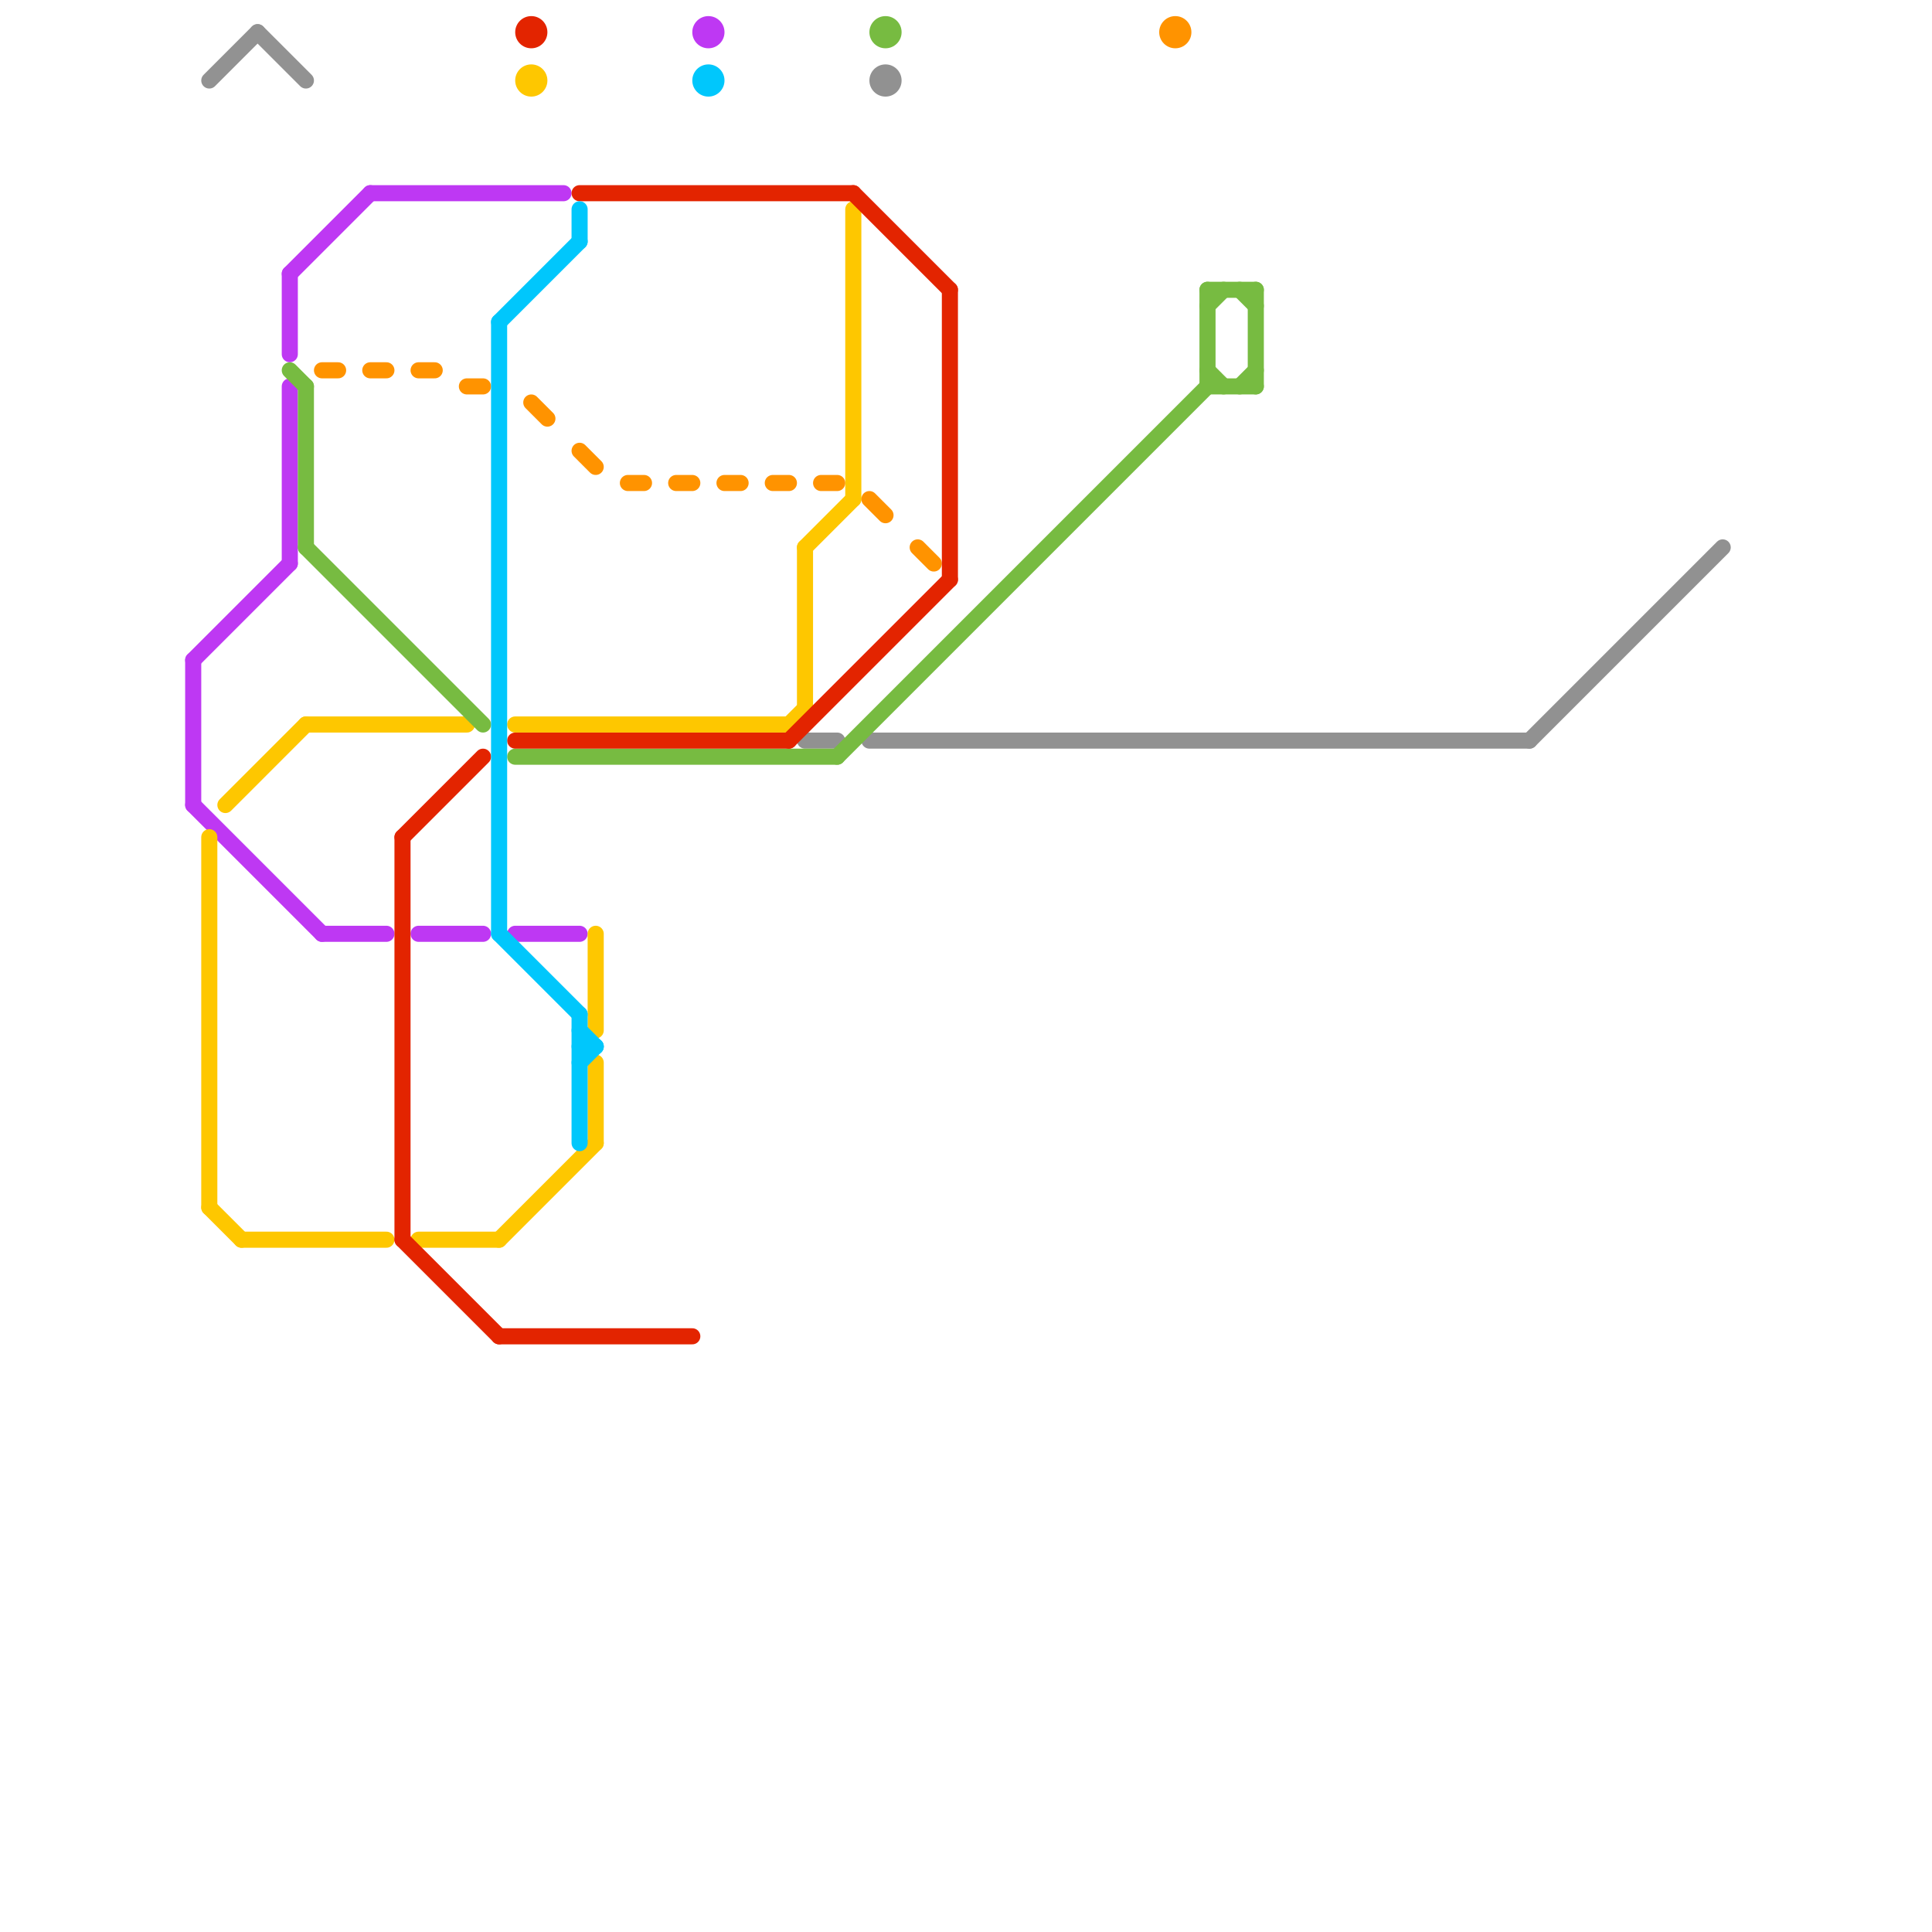 
<svg version="1.1" xmlns="http://www.w3.org/2000/svg" viewBox="0 0 120 120">
<style>text { font: 1px Helvetica; font-weight: 600; white-space: pre; dominant-baseline: central; } line { stroke-width: 1; fill: none; stroke-linecap: round; stroke-linejoin: round; } .c0 { stroke: #919191 } .c1 { stroke: #be38f3 } .c2 { stroke: #929292 } .c3 { stroke: #fec700 } .c4 { stroke: #77bb41 } .c5 { stroke: #ff9300 } .c6 { stroke: #e32400 } .c7 { stroke: #00c7fc }</style><defs><g id="wm-xf"><circle r="1.2" fill="#000"/><circle r="0.9" fill="#fff"/><circle r="0.6" fill="#000"/><circle r="0.3" fill="#fff"/></g><g id="wm"><circle r="0.6" fill="#000"/><circle r="0.3" fill="#fff"/></g></defs><line class="c0" x1="54" y1="46" x2="95" y2="46"/><line class="c0" x1="50" y1="46" x2="52" y2="46"/><line class="c0" x1="95" y1="46" x2="107" y2="34"/><circle cx="55" cy="5" r="1" fill="#919191" /><line class="c1" x1="12" y1="41" x2="18" y2="35"/><line class="c1" x1="12" y1="50" x2="20" y2="58"/><line class="c1" x1="32" y1="58" x2="36" y2="58"/><line class="c1" x1="23" y1="12" x2="35" y2="12"/><line class="c1" x1="26" y1="58" x2="30" y2="58"/><line class="c1" x1="18" y1="17" x2="18" y2="22"/><line class="c1" x1="18" y1="17" x2="23" y2="12"/><line class="c1" x1="18" y1="24" x2="18" y2="35"/><line class="c1" x1="20" y1="58" x2="24" y2="58"/><line class="c1" x1="12" y1="41" x2="12" y2="50"/><circle cx="44" cy="2" r="1" fill="#be38f3" /><line class="c2" x1="16" y1="2" x2="19" y2="5"/><line class="c2" x1="13" y1="5" x2="16" y2="2"/><line class="c3" x1="32" y1="45" x2="49" y2="45"/><line class="c3" x1="31" y1="77" x2="37" y2="71"/><line class="c3" x1="13" y1="75" x2="15" y2="77"/><line class="c3" x1="19" y1="45" x2="29" y2="45"/><line class="c3" x1="13" y1="52" x2="13" y2="75"/><line class="c3" x1="53" y1="13" x2="53" y2="31"/><line class="c3" x1="37" y1="66" x2="37" y2="71"/><line class="c3" x1="26" y1="77" x2="31" y2="77"/><line class="c3" x1="14" y1="50" x2="19" y2="45"/><line class="c3" x1="49" y1="45" x2="50" y2="44"/><line class="c3" x1="50" y1="34" x2="53" y2="31"/><line class="c3" x1="50" y1="34" x2="50" y2="44"/><line class="c3" x1="15" y1="77" x2="24" y2="77"/><line class="c3" x1="37" y1="58" x2="37" y2="64"/><circle cx="33" cy="5" r="1" fill="#fec700" /><line class="c4" x1="75" y1="23" x2="76" y2="24"/><line class="c4" x1="75" y1="24" x2="78" y2="24"/><line class="c4" x1="19" y1="34" x2="30" y2="45"/><line class="c4" x1="75" y1="18" x2="78" y2="18"/><line class="c4" x1="75" y1="18" x2="75" y2="24"/><line class="c4" x1="77" y1="18" x2="78" y2="19"/><line class="c4" x1="78" y1="18" x2="78" y2="24"/><line class="c4" x1="52" y1="47" x2="75" y2="24"/><line class="c4" x1="18" y1="23" x2="19" y2="24"/><line class="c4" x1="19" y1="24" x2="19" y2="34"/><line class="c4" x1="75" y1="19" x2="76" y2="18"/><line class="c4" x1="32" y1="47" x2="52" y2="47"/><line class="c4" x1="77" y1="24" x2="78" y2="23"/><circle cx="55" cy="2" r="1" fill="#77bb41" /><line class="c5" x1="26" y1="23" x2="27" y2="23"/><line class="c5" x1="33" y1="25" x2="34" y2="26"/><line class="c5" x1="48" y1="30" x2="49" y2="30"/><line class="c5" x1="39" y1="30" x2="40" y2="30"/><line class="c5" x1="23" y1="23" x2="24" y2="23"/><line class="c5" x1="29" y1="24" x2="30" y2="24"/><line class="c5" x1="51" y1="30" x2="52" y2="30"/><line class="c5" x1="36" y1="28" x2="37" y2="29"/><line class="c5" x1="54" y1="31" x2="55" y2="32"/><line class="c5" x1="42" y1="30" x2="43" y2="30"/><line class="c5" x1="20" y1="23" x2="21" y2="23"/><line class="c5" x1="57" y1="34" x2="58" y2="35"/><line class="c5" x1="45" y1="30" x2="46" y2="30"/><circle cx="73" cy="2" r="1" fill="#ff9300" /><line class="c6" x1="32" y1="46" x2="49" y2="46"/><line class="c6" x1="36" y1="12" x2="53" y2="12"/><line class="c6" x1="25" y1="77" x2="31" y2="83"/><line class="c6" x1="49" y1="46" x2="59" y2="36"/><line class="c6" x1="53" y1="12" x2="59" y2="18"/><line class="c6" x1="31" y1="83" x2="43" y2="83"/><line class="c6" x1="25" y1="52" x2="30" y2="47"/><line class="c6" x1="59" y1="18" x2="59" y2="36"/><line class="c6" x1="25" y1="52" x2="25" y2="77"/><circle cx="33" cy="2" r="1" fill="#e32400" /><line class="c7" x1="31" y1="58" x2="36" y2="63"/><line class="c7" x1="36" y1="63" x2="36" y2="71"/><line class="c7" x1="36" y1="65" x2="37" y2="65"/><line class="c7" x1="31" y1="20" x2="31" y2="58"/><line class="c7" x1="36" y1="13" x2="36" y2="15"/><line class="c7" x1="36" y1="66" x2="37" y2="65"/><line class="c7" x1="36" y1="64" x2="37" y2="65"/><line class="c7" x1="31" y1="20" x2="36" y2="15"/><circle cx="44" cy="5" r="1" fill="#00c7fc" />
</svg>
